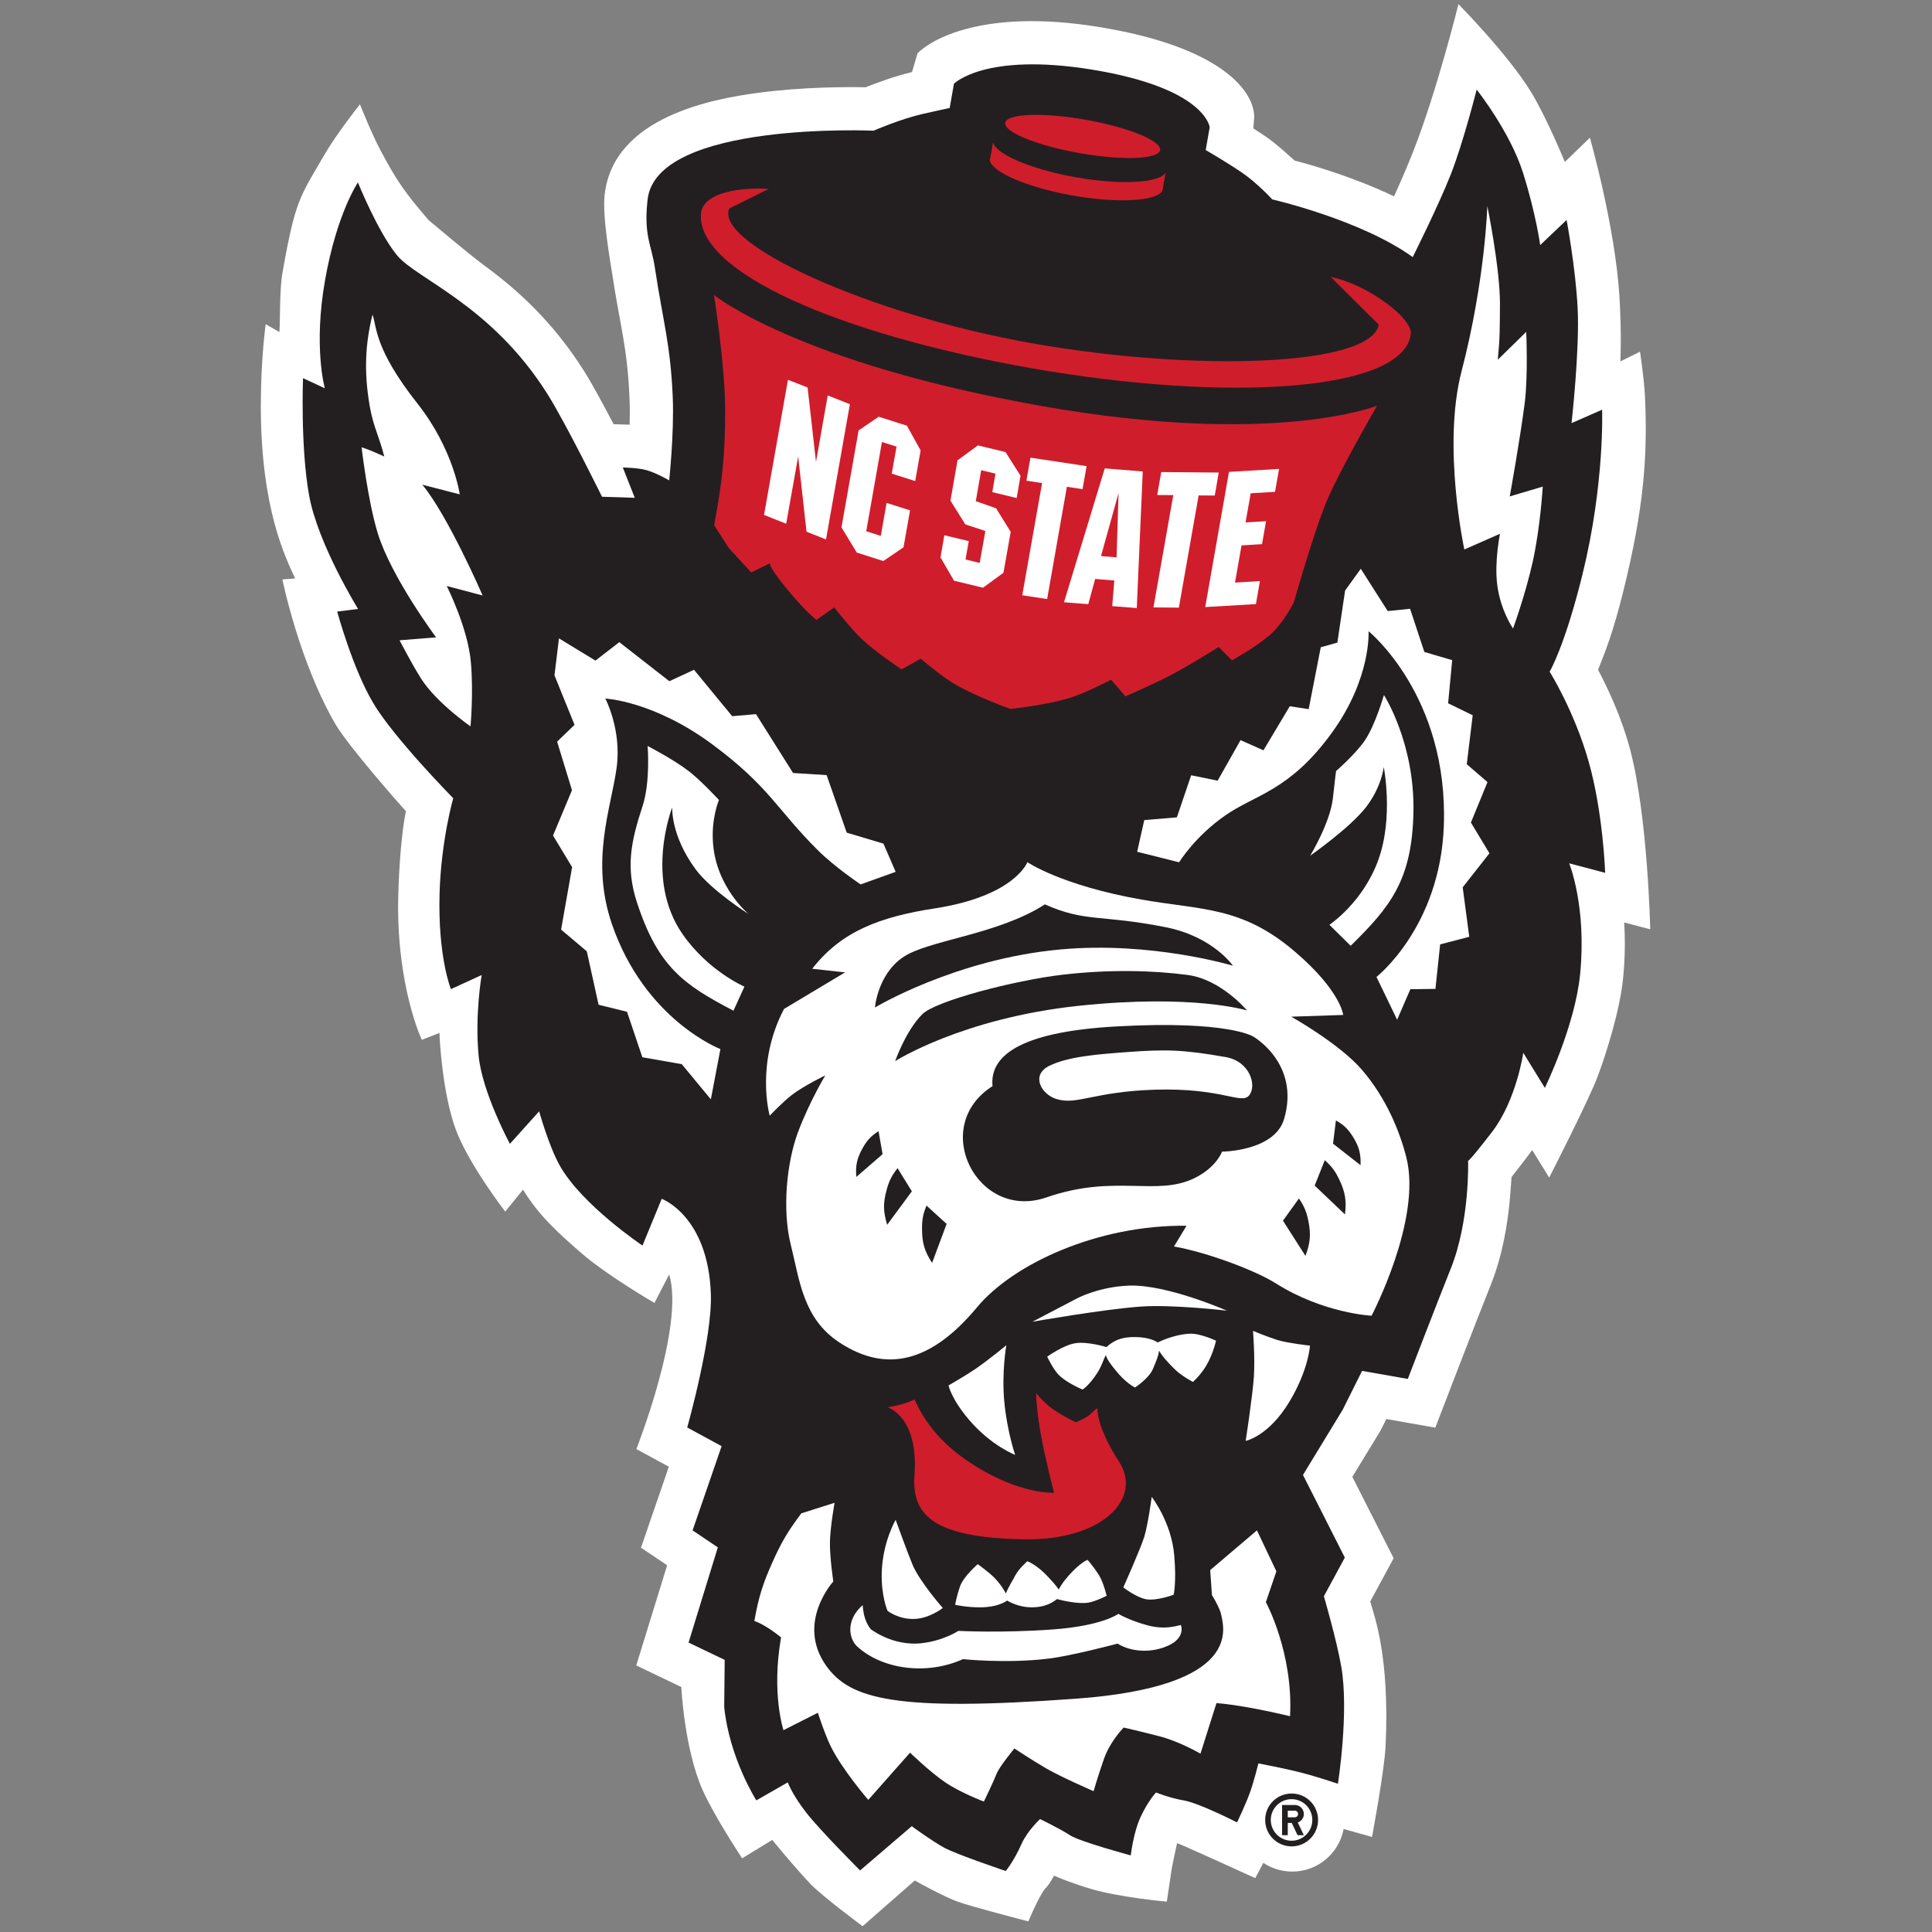 <?xml version="1.0" encoding="UTF-8"?>
<svg width="200px" height="200px" viewBox="0 0 200 200" version="1.1" xmlns="http://www.w3.org/2000/svg" xmlns:xlink="http://www.w3.org/1999/xlink">
    <rect x="0" y="0" width="200" height="200" fill="#808080" stroke="none"/>
    <!-- Generator: Sketch 54.1 (76490) - https://sketchapp.com -->
    <title>north-carolina-st</title>
    <desc>Created with Sketch.</desc>
    <g id="north-carolina-st" stroke="none" stroke-width="1" fill="none" fill-rule="evenodd">
        <g id="north-carolina-st_BGL">
            <g id="north-carolina-st" transform="translate(27, 0)">
                <g id="g10" transform="translate(72.026, 99.827) scale(-1, 1) rotate(-180) translate(-72.026, -99.827) translate(0, 0.253)">
                    <g id="g12">
                        <path d="M112.094,10.063 C111.621,7.558 109.421,5.655 106.776,5.655 C105.676,5.655 104.644,5.988 103.784,6.555 C103.296,5.63 102.941,4.978 102.941,4.978 L99.018,6.762 C98.992,6.777 95.054,8.551 94.857,8.597 C94.781,8.361 94.302,5.996 94.302,5.988 L93.789,2.541 C93.789,2.541 88.958,2.978 86.005,3.842 C84.46,4.289 82.669,4.971 82.113,5.236 C81.357,3.846 81.324,4.175 80.884,3.451 C80.228,2.358 79.458,0.502 79.458,0.502 C79.458,0.502 73.609,2.004 72.147,2.541 C70.828,3.007 68.008,4.541 67.7,4.734 L62.295,0.001 C62.295,0.001 58.152,3.072 56.913,4.361 C55.701,5.627 53.806,7.867 52.945,8.934 L49.824,7.028 C49.824,7.028 46.943,11.379 45.735,14.095 C43.836,18.359 43.528,24.76 43.528,24.76 L38.865,26.996 L42.062,37.364 L39.356,39.184 L42.237,47.567 L38.876,49.394 C38.876,49.394 43.897,62.088 42.273,67.471 L40.75,64.521 C40.75,64.521 35.88,67.338 33.185,69.678 C30.547,71.957 28.72,73.684 27.143,76.247 L25.301,73.978 C25.301,73.978 21.545,78.831 20.191,82.45 C18.807,86.163 18.499,91.865 18.495,92.47 L16.664,91.76 C16.664,91.76 14.005,97.373 14.227,106.597 C14.31,109.973 14.607,113.449 15.019,115.427 C14.489,115.99 9.06,122.161 7.737,124.416 C3.964,130.878 2.233,139.417 2.233,139.417 L3.552,139.52 C2.555,141.7 0,146.735 0,157.4 C0,162.284 0.505,165.839 0.505,165.839 L1.928,165.027 C2.011,166.453 1.935,169.446 2.243,171.177 C3.584,178.794 4.064,179.038 6.605,183.417 C7.845,185.562 10.26,188.603 10.26,188.603 C10.26,188.603 11.439,185.626 12.396,183.825 C14.005,180.808 14.829,179.556 17.37,176.614 C17.378,176.605 21.588,173.055 23.097,171.945 C26.333,169.586 30.203,166.194 33.508,160.915 C34.332,159.603 35.467,157.5 36.522,155.486 C37.159,155.472 37.772,155.457 38.181,155.439 C38.202,156.306 38.209,157.203 38.17,158.036 C37.969,163.401 37.177,165.712 36.378,171.025 C36.22,172.132 35.332,176.938 35.593,179.248 C36.511,187.368 46.943,189.18 51.483,189.792 C56.106,190.407 60.651,190.407 62.607,190.368 C63.718,190.812 65.636,191.52 67.41,191.94 L67.983,193.883 C69.241,195.179 74.581,198.573 86.686,196.62 C99.322,194.579 102.835,190.024 102.835,187.282 L102.745,186.109 C103.157,185.843 103.586,185.566 103.977,185.304 C105.113,184.546 107.009,182.783 107.009,182.783 C108.038,182.514 109.618,182.07 111.417,181.452 C113.194,180.844 115.27,180.054 117.308,179.073 C117.918,180.389 118.839,182.546 119.294,183.723 C121.742,189.923 123.978,198.971 123.978,198.971 C123.978,198.971 129.127,193.77 131.533,189.814 C133.138,187.157 134.994,182.636 134.994,182.636 L137.585,185.147 C137.585,185.147 140.191,176.035 140.646,168.683 C140.732,167.246 140.843,164.723 140.742,161.99 L142.775,162.995 C142.775,162.995 143.193,160.213 143.283,158.425 C143.585,152.221 143.165,146.735 141.044,138.2 C139.99,133.932 139.137,131.816 138.431,130.069 C139.402,128.205 140.839,125.261 141.76,121.77 C143.585,114.825 143.831,103.2 143.831,103.2 L141.133,103.909 C141.237,102.211 141.237,100.272 141.022,98.133 C140.703,94.871 139.302,90.399 138.402,88.001 C137.507,85.575 133.371,77.497 133.371,77.497 L131.611,80.35 C131.421,80.063 129.852,78.017 129.475,77.555 C129.432,76.874 129.364,76.032 129.286,75.111 C129.067,72.735 128.551,69.445 127.314,66.366 C125.927,62.926 121.581,51.609 121.581,51.609 L116.517,52.505 L115.904,51.294 L112.994,46.516 L117.269,38.091 L114.847,33.619 C115.305,31.956 116.861,27.942 116.438,18.696 C116.32,16.109 115.033,9.242 115.033,9.242 L112.094,10.063" id="path14" fill="#FFFFFF" fill-rule="nonzero"></path>
                        <path d="M44.14,51.627 L47.702,49.695 L44.696,40.976 L47.309,39.217 L44.28,29.362 L48.021,27.57 L47.968,22.703 C48.498,17.417 51.297,13.027 51.297,13.027 L54.551,14.891 C54.551,14.891 54.978,13.679 56.432,11.794 C57.895,9.916 62.037,5.774 62.037,5.774 L67.384,10.354 C67.384,10.354 69.395,8.87 70.728,8.135 C72.058,7.414 77.114,5.716 77.114,5.716 C77.114,5.716 77.946,6.705 78.748,8.515 C79.361,9.887 80.666,11.092 80.666,11.092 C80.666,11.092 82.759,10.081 83.773,9.411 C84.798,8.748 90.058,7.329 90.058,7.329 C90.058,7.329 90.32,9.719 91.101,11.364 C91.875,13.016 92.675,13.844 92.675,13.844 C92.675,13.844 94.037,13.278 95.606,13.01 C97.179,12.725 101.057,10.748 101.057,10.748 C101.057,10.748 101.974,12.64 102.422,13.916 C102.82,15.037 103.268,16.851 103.268,16.851 C103.268,16.851 105.942,16.349 107.647,15.912 C109.335,15.485 111.503,14.747 111.503,14.747 C111.503,14.747 112.665,22.151 111.851,26.86 C111.356,29.688 110.048,34.16 110.048,34.16 L112.216,38.159 L107.884,46.714 L111.991,53.458 L114.001,57.486 L118.736,56.655 C118.736,56.655 121.778,64.582 123.172,68.044 C125.182,73.043 124.978,79.25 124.978,79.25 C124.978,79.25 124.924,78.939 127.454,82.221 C129.981,85.511 130.69,90.413 130.69,90.413 L132.923,86.783 C132.923,86.783 136.052,93.197 136.575,98.566 C137.263,105.594 135.442,110.03 135.442,110.03 L139.166,109.048 C139.166,109.048 138.961,115.259 137.46,120.552 C135.958,125.842 133.418,129.866 133.418,129.866 C133.418,129.866 134.987,132.488 136.829,139.985 C139.126,149.316 138.851,156.988 138.851,156.988 L135.686,155.599 C135.686,155.599 136.542,163.243 136.317,167.504 C136.098,171.76 135.174,176.63 135.174,176.63 L132.439,174.029 C132.439,174.029 132.02,177.185 130.672,181.484 C129.321,185.781 125.864,190.124 125.864,190.124 C125.864,190.124 124.455,184.569 123.183,181.342 C121.852,177.984 119.244,172.786 119.244,172.786 C113.904,176.648 104.702,178.76 104.702,178.76 C104.702,178.76 103.143,180.472 101.473,181.598 C99.943,182.631 97.817,183.869 97.817,183.869 L98.226,186.23 C98.226,186.23 97.817,190.291 85.973,192.206 C74.924,193.99 71.753,190.735 71.753,190.735 L71.312,188.223 C71.312,188.223 69.671,187.877 68.434,187.587 C66.076,187.03 63.431,185.872 63.431,185.872 C63.431,185.872 40.958,186.874 40.04,178.747 C39.614,174.987 40.446,174.069 40.793,171.684 C41.621,166.171 42.417,163.775 42.646,158.208 C42.789,154.454 42.273,149.673 42.273,149.673 C42.273,149.673 40.865,150.489 39.869,150.747 C38.962,150.987 37.475,151.004 37.475,151.004 L38.711,147.869 L35.321,147.978 C35.321,147.978 31.633,155.475 29.712,158.547 C23.889,167.844 16.084,170.522 14.088,172.988 C12.085,175.449 10.052,180.515 10.052,180.515 C10.052,180.515 7.87,177.326 6.651,170.403 C5.422,163.473 6.626,159.206 6.626,159.206 L4.368,160.254 C4.368,160.254 4.093,153.157 4.996,148.133 C5.892,143.106 10.067,136.362 10.067,136.362 L7.906,136.091 C7.906,136.091 9.475,130.291 11.604,126.674 C13.722,123.059 19.918,116.768 19.918,116.768 C19.918,116.768 18.667,112.42 18.506,106.952 C18.313,100.329 19.678,97.007 19.678,97.007 L22.864,98.466 C22.864,98.466 22.147,94.398 22.542,90.173 C22.875,86.385 25.785,80.992 25.785,80.992 L28.813,84.357 C28.813,84.357 29.792,80.823 30.917,78.795 C33.178,74.702 39.51,70.46 39.51,70.46 L41.499,75.301 C41.499,75.301 46.291,73.559 46.588,65.477 C46.76,60.902 44.14,51.627 44.14,51.627" id="path16" fill="#231F20" fill-rule="nonzero"></path>
                        <path d="M77.06,186.689 C77.228,187.649 80.959,187.786 85.382,187.004 C89.804,186.222 93.258,184.811 93.094,183.865 C92.925,182.908 89.194,182.767 84.776,183.548 C80.346,184.328 76.895,185.736 77.06,186.689" id="path18" fill="#D01D2C" fill-rule="nonzero"></path>
                        <path d="M79.777,161.283 C59.647,164.839 45.101,171.283 45.563,177.279 C45.713,179.174 48.727,180.047 52.584,179.849 L48.498,177.821 C46.886,174.211 62.976,166.834 79.902,163.853 C96.825,160.871 114.972,161.493 115.728,165.795 L110.765,170.724 C114.524,169.978 119.258,166.471 119.044,164.805 C118.28,158.842 99.906,157.74 79.777,161.283" id="path20" fill="#D01D2C" fill-rule="nonzero"></path>
                        <path d="M90.718,111.227 L91.453,114.503 L94.829,114.789 L96.309,119.144 L99.05,118.588 L101.422,122.783 L103.791,121.729 L106.519,126.289 L108.475,125.99 L109.726,132.398 L111.442,132.875 L112.245,138.268 L113.868,140.52 L116.657,136.143 L118.971,136.381 L120.448,131.91 L123.33,131.063 L122.91,126.596 L125.454,125.356 L124.839,120.29 L126.985,118.438 L125.268,114.252 L127.185,111.07 L124.418,107.546 L125.096,102.425 L122.083,101.637 L121.595,97.029 L119,97 L117.631,93.839 L115.492,98.269 C115.492,98.269 122.075,103.422 122.466,113.894 C122.953,127.379 114.672,134.057 114.672,134.057 C114.672,134.057 114.976,129.2 110.876,123.548 C106.472,117.484 102.949,117.169 99.803,114.965 C96.66,112.769 95.062,110.138 95.062,110.138 L90.718,111.227" id="path22" fill="#FFFFFF"></path>
                        <path d="M112.822,101.494 C116.936,105.537 119.2,108.306 119.319,115.413 C119.444,122.525 116.263,127.456 116.263,127.456 C116.263,127.456 115.402,124.426 114.309,122.783 C113.36,121.362 111.309,119.585 111.309,119.585 C111.309,119.585 111.252,119.269 110.976,116.725 C110.675,114.184 108.632,110.822 108.632,110.822 C108.632,110.822 112.7,113.664 114.374,115.8 C116.043,117.939 116.245,120.007 116.245,120.007 C116.245,120.007 117.28,114.804 115.685,110.389 C114.094,105.963 110.618,103.666 110.618,103.666 L112.822,101.494" id="path24" fill="#FFFFFF"></path>
                        <path d="M65.718,109.149 L64.453,112.069 L60.651,113.206 L58.572,119.161 L55.099,119.38 L51.261,125.474 L48.796,125.261 L44.843,130.065 L42.291,128.882 L37.109,132.924 L34.64,131.015 L30.863,133.316 L30.4,129.488 L32.475,124.367 L30.673,122.624 L32.211,117.599 L30.25,112.905 L32.225,109.636 L31.085,103.167 L33.744,100.924 L34.966,95.388 L37.908,94.664 L39.496,89.955 L43.578,89.237 L46.588,85.597 L47.577,90.8 C47.577,90.8 39.794,93.782 36.367,103.68 C34.085,110.267 36.246,115.693 36.833,119.914 C37.375,123.865 35.661,127.089 35.661,127.089 C35.661,127.089 40.632,126.845 46.667,122.398 C52.695,117.943 53.383,115.621 57.715,111.335 C59.479,109.593 62.091,107.848 62.091,107.848 L65.718,109.149" id="path26" fill="#FFFFFF"></path>
                        <path d="M48.928,94.774 C43.811,97.444 41.105,99.29 38.915,106.053 C37.772,109.601 38.299,112.252 39.517,115.951 C40.349,118.488 40.04,122.179 40.04,122.179 C40.04,122.179 42.832,120.732 44.398,119.498 C45.682,118.477 47.423,116.589 47.423,116.589 C47.423,116.589 46.624,114.714 46.807,112.159 C47.122,107.572 50.487,104.784 50.487,104.784 C50.487,104.784 46.642,107.214 45.018,109.4 C42.406,112.937 42.589,115.825 42.589,115.825 C42.589,115.825 39.693,108.446 43.639,102.727 C46.312,98.864 50.064,97.265 50.064,97.265 L48.928,94.774" id="path28" fill="#FFFFFF"></path>
                        <path d="M79.354,110.152 C79.354,110.152 78.085,106.648 69.75,105.361 C64.181,104.501 60.124,103.039 57.081,99.115 L60.479,98.739 L54.164,94.958 C51.161,89.237 52.681,83.905 52.681,83.905 C52.681,83.905 54.024,85.331 55.013,86.084 C56.246,87.023 58.435,88.076 58.435,88.076 C58.435,88.076 56.834,85.432 55.626,82.249 C54.426,79.06 53.963,74.165 54.859,70.552 C55.759,66.987 56.095,62.919 59.891,60.432 C64.765,57.228 69.409,58.382 74.147,64.076 C77.884,68.578 86.69,72.631 95.828,72.509 L94.531,70.366 C97.985,69.754 102.971,67.875 105.038,66.567 C109.994,63.435 114.983,63.198 114.983,63.198 C114.983,63.198 120.208,73.129 118.588,79.569 C117.932,82.164 116.57,85.658 113.972,88.671 C111.646,91.367 106.666,94.155 106.666,94.155 L112.051,94.334 C112.051,94.334 111.786,96.846 107.042,100.891 C101.555,105.587 97.434,105.178 91.147,106.282 C82.812,107.758 79.354,110.152 79.354,110.152" id="path30" fill="#FFFFFF"></path>
                        <path d="M81.164,105.78 C85.378,103.899 86.984,104.752 93.717,103.407 C98.591,102.425 100.634,99.43 100.634,99.43 C100.634,99.43 92.187,101.978 82.78,101.114 C71.91,100.125 63.574,95.104 63.574,95.104 C63.574,95.104 63.837,98.466 66.428,100.276 C69.018,102.093 76.233,102.598 81.164,105.78" id="path32" fill="#231F20"></path>
                        <path d="M102.085,94.8 C102.085,94.8 99.408,98.025 95.921,98.476 C92.445,98.935 87.929,99.078 82.966,98.495 C77.995,97.91 69.846,95.785 68.474,94.406 C66.75,92.686 65.667,89.553 65.667,89.553 C65.667,89.553 72.606,93.997 84.665,95.28 C96.523,96.534 102.085,94.8 102.085,94.8" id="path34" fill="#231F20"></path>
                        <path d="M102.745,92.091 C102.745,92.091 107.597,89.324 105.938,83.59 C104.967,80.214 99.501,80.182 99.501,80.182 C99.501,80.182 98.974,78.609 96.706,77.469 C92.731,75.484 88.474,77.92 81.328,75.447 C74.168,72.964 69.172,82.776 75.745,86.966 C75.462,89.933 78.207,92.585 88.675,93.151 C100.208,93.782 102.745,92.091 102.745,92.091" id="path36" fill="#231F20"></path>
                        <path d="M99.899,89.969 C102.411,89.524 103.131,86.997 102.307,86.005 C101.491,85.023 99.54,86.815 92.534,86.596 C86.181,86.393 84.464,84.951 82.318,85.644 C80.769,86.149 79.683,88.12 81.637,89.073 C83.587,90.023 86.518,90.256 89.7,90.491 C93.671,90.786 95.495,90.747 99.899,89.969" id="path38" fill="#FFFFFF"></path>
                        <path d="M102.712,61.629 C102.712,61.629 104.074,61.059 105.146,60.712 C106.221,60.36 108.607,60.102 108.607,60.102 C108.607,60.102 108.482,57.644 106.5,54.329 C104.332,50.705 101.953,50.24 101.953,50.24 C101.953,50.24 102.662,54.856 102.802,56.869 C102.931,58.83 102.712,61.629 102.712,61.629" id="path40" fill="#FFFFFF"></path>
                        <path d="M70.595,32.942 C70.595,32.942 68.237,35.626 67.484,37.378 C67.033,38.435 65.718,42.062 65.718,42.062 C65.718,42.062 64.392,39.833 64.277,36.647 C64.206,34.171 64.876,32.651 64.876,32.651 C64.876,32.651 65.969,31.774 67.596,31.806 C69.219,31.841 70.595,32.942 70.595,32.942" id="path42" fill="#FFFFFF"></path>
                        <path d="M103.118,40.976 L98.279,36.866 L98.459,34.278 C98.914,33.569 99.336,32.655 99.397,32.336 C99.648,30.993 101.899,24.828 84.343,23.549 C65.657,22.194 60.988,23.498 58.522,26.968 C55.372,31.425 59.264,35.69 59.264,35.69 C59.264,35.69 58.884,38.195 58.916,39.804 C58.952,41.381 59.396,43.833 59.396,43.833 L55.959,42.743 C54.573,40.908 53.895,39.765 52.96,37.672 C51.949,35.411 51.526,34.042 51.089,31.597 C52.293,31.204 53.856,29.895 53.856,29.895 C52.835,24.083 54.107,20.295 54.107,20.295 L57.665,22.097 C57.665,22.097 58.361,19.929 58.998,18.621 C60.156,16.245 62.883,13.077 62.883,13.077 L67.209,17.965 C67.209,17.965 69.23,16.001 70.821,14.912 C72.416,13.823 74.849,12.905 74.849,12.905 C74.849,12.905 75.864,14.991 76.157,15.758 C76.444,16.514 78.01,18.402 78.01,18.402 C78.01,18.402 79.716,17.259 81.336,16.317 C82.952,15.388 86.209,13.98 86.209,13.98 C86.209,13.98 86.65,15.524 87.295,17.36 C87.944,19.184 89.324,20.567 89.324,20.567 C89.324,20.567 91.054,20.172 93.065,19.65 C95.083,19.133 97.272,17.864 97.272,17.864 L98.928,23.09 C98.928,23.09 101.25,22.997 106.547,21.742 C106.89,28.322 104.042,33.548 104.042,33.548 L105.131,36.736 L103.118,40.976" id="path44" fill="#FFFFFF"></path>
                        <path d="M63.947,82.307 L64.363,79.92 L61.646,77.566 C61.55,78.716 61.7,79.447 62.253,80.465 C62.718,81.317 63.127,81.769 63.947,82.307" id="path46" fill="#231F20"></path>
                        <path d="M65.915,78.473 L67.395,76.075 L64.84,72.613 C64.424,73.964 64.41,74.874 64.786,76.233 C65.044,77.182 65.313,77.702 65.915,78.473" id="path48" fill="#231F20"></path>
                        <path d="M68.911,74.599 L70.993,72.702 L69.491,68.667 C68.714,69.853 68.455,70.724 68.449,72.137 C68.434,73.111 68.542,73.692 68.911,74.599" id="path50" fill="#231F20"></path>
                        <path d="M111.295,83.414 L110.994,81.01 L113.843,78.78 C113.89,79.942 113.696,80.669 113.095,81.662 C112.578,82.493 112.148,82.927 111.295,83.414" id="path52" fill="#231F20"></path>
                        <path d="M110.141,79.297 L109.095,76.669 L112.231,73.684 C112.409,75.1 112.256,75.996 111.646,77.283 C111.224,78.164 110.876,78.641 110.141,79.297" id="path54" fill="#231F20"></path>
                        <path d="M107.468,75.34 L105.812,73.039 L108.138,69.391 C108.644,70.717 108.719,71.627 108.442,73.014 C108.246,73.982 108.008,74.523 107.468,75.34" id="path56" fill="#231F20"></path>
                        <path d="M95.244,31.185 C93.965,30.831 92.958,30.845 91.825,31.139 C89.926,31.64 88.772,32.336 88.772,32.336 C88.772,32.336 87.134,31.082 81.88,30.713 C76.63,30.337 72.208,30.572 72.208,30.572 C72.208,30.572 70.641,29.53 68.334,29.29 C66.772,29.125 64.862,29.536 63.138,30.745 C62.822,31.168 62.689,31.44 62.529,31.934 C62.364,32.422 62.302,33.24 62.302,33.24 C60.546,31.705 60.837,29.777 61.758,28.935 C64.36,26.573 68.972,25.96 72.685,27.648 C72.685,27.648 77.114,27.175 81.464,27.692 C83.887,27.971 88.689,29.254 88.689,29.254 C90.109,28.365 92.309,28.233 94.097,29.125 C95.029,29.587 95.523,30.369 95.244,31.185" id="path58" fill="#FFFFFF" fill-rule="nonzero"></path>
                        <path d="M82.597,34.859 C82.221,35.396 81.945,35.676 81.508,36.156 C80.372,37.4 79.354,37.784 79.354,37.784 C79.354,37.784 78.429,36.995 78.042,36.206 C77.791,35.698 77.404,35.16 77.132,34.447 C76.777,35.081 76.526,35.432 76.017,35.991 C75.408,36.639 74.215,37.478 74.215,37.478 C74.215,37.478 72.76,36.221 72.394,35.214 C72.032,34.199 71.878,33.274 71.878,33.274 C71.878,33.274 73,33.013 74.394,33.009 C76.397,33.002 77.251,33.712 77.251,33.712 C77.97,33.296 78.881,33.009 79.816,33.009 C80.898,33.017 81.723,33.304 82.418,33.866 C82.418,33.866 84.464,33.289 85.694,33.503 C86.482,33.641 87.56,34.21 87.56,34.21 C87.56,34.21 87.284,35.332 86.944,36.012 C86.546,36.808 85.59,37.923 85.59,37.923 C85.59,37.923 84.908,37.722 83.668,36.342 C83.153,35.754 82.944,35.475 82.597,34.859" id="path60" fill="#FFFFFF" fill-rule="nonzero"></path>
                        <path d="M100.003,63.722 C100.003,63.722 94.402,64.377 91.123,64.148 C87.238,63.873 79.873,62.575 79.873,62.575 L84.518,65.004 C84.518,65.004 86.79,66.217 89.932,66.316 C93.839,66.435 100.003,63.722 100.003,63.722" id="path62" fill="#FFFFFF"></path>
                        <path d="M10.432,153.094 C10.432,153.094 11.066,147.598 12.102,144.208 C13.507,139.639 18.144,133.423 18.144,133.423 L14.364,133.118 C14.364,133.118 15.611,130.699 16.585,129.16 C18.166,126.664 21.706,124.206 21.706,124.206 C21.706,124.206 22.026,127.598 21.746,130.846 C21.427,134.448 19.245,138.738 19.245,138.738 L22.961,137.757 C22.961,137.757 19.388,146.002 16.718,149.225 L20.592,148.226 C20.592,148.226 19.954,152.872 16.252,157.577 C11.701,163.343 12.041,165.517 11.561,166.828 C10.837,163.893 10.651,161.051 11.26,157.435 C11.608,155.316 12.271,154.182 12.779,152.144 C11.045,152.943 10.432,153.094 10.432,153.094" id="path64" fill="#FFFFFF" fill-rule="nonzero"></path>
                        <path d="M129.629,134.339 C129.629,134.339 130.88,137.729 131.673,141.273 C132.464,144.857 132.705,149.027 132.705,149.027 L129.289,148.012 C129.289,148.012 130.375,154.013 130.851,157.785 C131.192,160.575 130.995,165.049 130.995,165.049 L128.052,162.162 C128.275,164.422 128.257,165.379 128.275,167.957 C128.279,171.684 126.967,178.075 126.967,178.075 C126.967,178.075 126.759,170.415 124.301,160.97 C122.279,153.225 124.587,142.52 124.587,142.52 L128.282,144.144 C128.282,144.144 127.68,141.258 127.996,138.84 C128.335,136.186 129.629,134.339 129.629,134.339" id="path66" fill="#FFFFFF" fill-rule="nonzero"></path>
                        <path d="M88.826,48.118 C87.248,50.523 86.589,52.534 86.6,53.623 C86.166,53.354 85.98,53.028 85.525,52.741 C85.098,52.468 84.364,52.164 84.364,52.164 C84.364,52.164 82.611,52.999 81.661,53.781 C81.063,54.279 80.744,54.598 80.25,55.2 C80.336,53.121 80.705,51.136 80.758,50.856 C81.121,48.728 82.113,44.872 82.113,44.872 C82.113,44.872 78.49,44.621 73.341,48.04 C70.721,49.785 68.825,51.91 67.678,54.519 C66.442,53.931 64.862,53.724 64.862,53.724 C64.862,53.724 68.112,52.827 67.667,46.663 C67.377,42.607 69.567,40.213 78.984,40.052 C87.141,39.905 91.331,44.291 88.826,48.118" id="path68" fill="#D01D2C"></path>
                        <path d="M77.175,60.138 C77.175,60.138 76.68,57.357 76.96,54.34 C77.254,51.194 78.089,48.792 78.089,48.792 C78.089,48.792 75.609,49.735 73.326,52.412 C71.477,54.572 71.19,55.981 71.19,55.981 C71.19,55.981 72.896,56.956 73.939,57.665 C75.251,58.554 77.175,60.138 77.175,60.138" id="path70" fill="#FFFFFF"></path>
                        <path d="M89.284,35.074 C89.284,35.074 91.076,39.084 91.453,40.313 C91.836,41.542 92.226,44.442 92.226,44.442 C92.226,44.442 94.283,41.804 94.559,38.357 C94.8,35.576 94.495,34.314 94.495,34.314 C94.495,34.314 92.761,33.662 91.664,33.844 C90.639,34.017 89.284,35.074 89.284,35.074" id="path72" fill="#FFFFFF"></path>
                        <path d="M87.488,59.12 C87.571,58.705 87.98,58.174 88.417,57.63 C89.532,56.203 90.499,55.767 90.499,55.767 C90.499,55.767 91.889,56.68 92.319,57.619 C92.581,58.21 92.943,59.067 92.986,59.593 C93.255,59.048 94.072,58.182 94.542,57.723 C95.298,56.953 96.495,56.346 96.495,56.346 C96.495,56.346 97.505,57.228 98.114,58.475 C98.67,59.604 98.882,60.611 98.882,60.611 C98.882,60.611 97.254,61.392 96.165,61.335 C94.445,61.253 92.853,60.432 92.853,60.432 C92.108,60.902 91.095,61.012 90.137,60.984 C89.047,60.941 88.274,60.629 87.543,59.952 C87.543,59.952 85.543,60.565 84.282,60.346 C83.048,60.138 81.404,58.959 81.404,58.959 C81.404,58.959 81.977,57.744 82.539,57.135 C83.328,56.279 85.063,55.558 85.063,55.558 C85.063,55.558 85.737,55.938 86.607,57.307 C87.091,58.053 87.224,58.705 87.488,59.12" id="path74" fill="#FFFFFF" fill-rule="nonzero"></path>
                        <path d="M115.549,157.4 C115.549,157.4 111.811,150.929 110.446,147.77 C109.077,144.608 106.938,137.05 106.938,137.05 C106.938,137.05 105.874,134.869 104.386,133.604 C102.898,132.348 100.533,131.045 100.533,131.045 L99.151,132.425 C99.151,132.425 96.229,130.579 94.273,129.553 C92.459,128.599 89.506,127.316 89.506,127.316 L88.022,129.038 C88.022,129.038 85.715,127.838 84.149,127.29 C81.698,126.436 77.605,126.013 77.605,126.013 C77.605,126.013 73.577,127.429 71.312,128.908 C70.076,129.712 68.312,131.217 68.312,131.217 L66.338,130.106 C66.338,130.106 63.664,131.866 62.192,133.269 C60.98,134.432 59.364,136.522 59.364,136.522 L57.515,135.228 C57.515,135.228 56.307,136.16 54.372,138.54 C52.376,140.999 52.72,141.101 52.72,141.101 L50.767,140.142 L48.455,142.658 L46.928,145.032 C47.76,149.458 48.072,152.308 48.068,156.988 C48.057,161.641 46.914,168.857 46.914,168.857 C46.914,168.857 55.562,161.827 80.866,157.362 C104.913,153.118 115.549,157.4 115.549,157.4" id="path76" fill="#D01D2C"></path>
                        <path d="M75.803,184.67 C76.06,183.44 79.759,181.864 84.382,181.047 C89.026,180.228 92.99,180.45 93.66,181.52 L93.33,179.633 C92.664,178.565 88.689,178.343 84.06,179.157 C79.418,179.979 75.734,181.554 75.466,182.783 L75.803,184.67" id="path78" fill="#D01D2C"></path>
                        <polyline id="path80" fill="#FFFFFF" points="58.508 143.56 56.49 144.359 55.626 152.157 54.386 145.184 52.093 146.097 54.569 160.086 56.601 159.286 57.472 151.578 58.687 158.466 60.98 157.559 58.508 143.56"></polyline>
                        <polyline id="path82" fill="#FFFFFF" points="67.743 149.6 65.313 150.37 65.811 153.166 64.299 153.646 62.672 144.404 64.181 143.927 64.779 147.338 67.209 146.568 66.531 142.744 64.439 141.323 61.69 142.203 60.11 144.806 61.884 154.845 63.962 156.262 66.879 155.336 68.302 152.778 67.743 149.6"></polyline>
                        <polyline id="path84" fill="#FFFFFF" points="77.092 152.603 78.644 150.152 78.246 147.846 75.72 148.455 76.053 150.37 74.573 150.727 74.014 147.516 76.114 146.786 77.627 144.341 76.878 140.11 74.759 138.562 71.76 139.286 70.359 141.7 70.76 143.991 73.287 143.383 72.95 141.486 74.419 141.126 75.003 144.43 72.929 145.12 71.391 147.571 72.122 151.747 74.236 153.293 77.092 152.603"></polyline>
                        <polyline id="path86" fill="#FFFFFF" points="85.063 148.765 83.443 149.01 81.4 137.388 78.824 137.779 80.877 149.395 79.254 149.639 79.673 152.024 85.485 151.146 85.063 148.765"></polyline>
                        <path d="M90.679,136.455 L88.137,136.654 L88.352,139.309 L86.37,139.468 L85.657,136.857 L83.145,137.055 L87.364,150.913 L91.298,150.596 L90.679,136.455 Z M88.793,148.368 L86.976,141.836 L88.588,141.703 L88.793,148.368 Z" id="path88" fill="#FFFFFF"></path>
                        <polyline id="path90" fill="#FFFFFF" points="98.752 148.103 97.082 148.114 95.036 136.499 92.406 136.522 94.459 148.147 92.793 148.157 93.212 150.534 99.164 150.483 98.752 148.103"></polyline>
                        <polyline id="path92" fill="#FFFFFF" points="104.989 148.488 102.472 148.336 101.938 145.319 104.06 145.446 103.644 143.072 101.523 142.941 100.845 139.089 103.425 139.248 103.013 136.867 97.764 136.557 100.225 150.552 105.411 150.859 104.989 148.488"></polyline>
                        <path d="M106.708,13.736 C105.189,13.736 103.97,12.518 103.97,11.002 C103.97,9.49 105.189,8.264 106.708,8.264 C108.22,8.264 109.446,9.49 109.446,11.002 C109.446,12.518 108.22,13.736 106.708,13.736 Z M106.708,8.849 C105.515,8.849 104.551,9.812 104.551,11.002 C104.551,12.189 105.515,13.153 106.708,13.153 C107.887,13.153 108.851,12.189 108.851,11.002 C108.851,9.812 107.887,8.849 106.708,8.849 L106.708,8.849 Z" id="path94" fill="#231F20" fill-rule="nonzero"></path>
                        <path d="M107.973,11.615 C107.973,12.131 107.55,12.55 107.042,12.55 L105.719,12.55 L105.719,9.422 L106.31,9.422 L106.31,10.69 L106.722,10.69 L107.321,9.422 L107.973,9.422 L107.346,10.74 C107.715,10.869 107.973,11.214 107.973,11.615 L107.973,11.615 Z M107.042,11.274 L106.31,11.274 L106.31,11.959 L107.042,11.959 C107.227,11.959 107.375,11.808 107.375,11.615 C107.375,11.432 107.227,11.274 107.042,11.274 L107.042,11.274 Z" id="path96" fill="#231F20" fill-rule="nonzero"></path>
                    </g>
                </g>
            </g>
        </g>
    </g>
</svg>